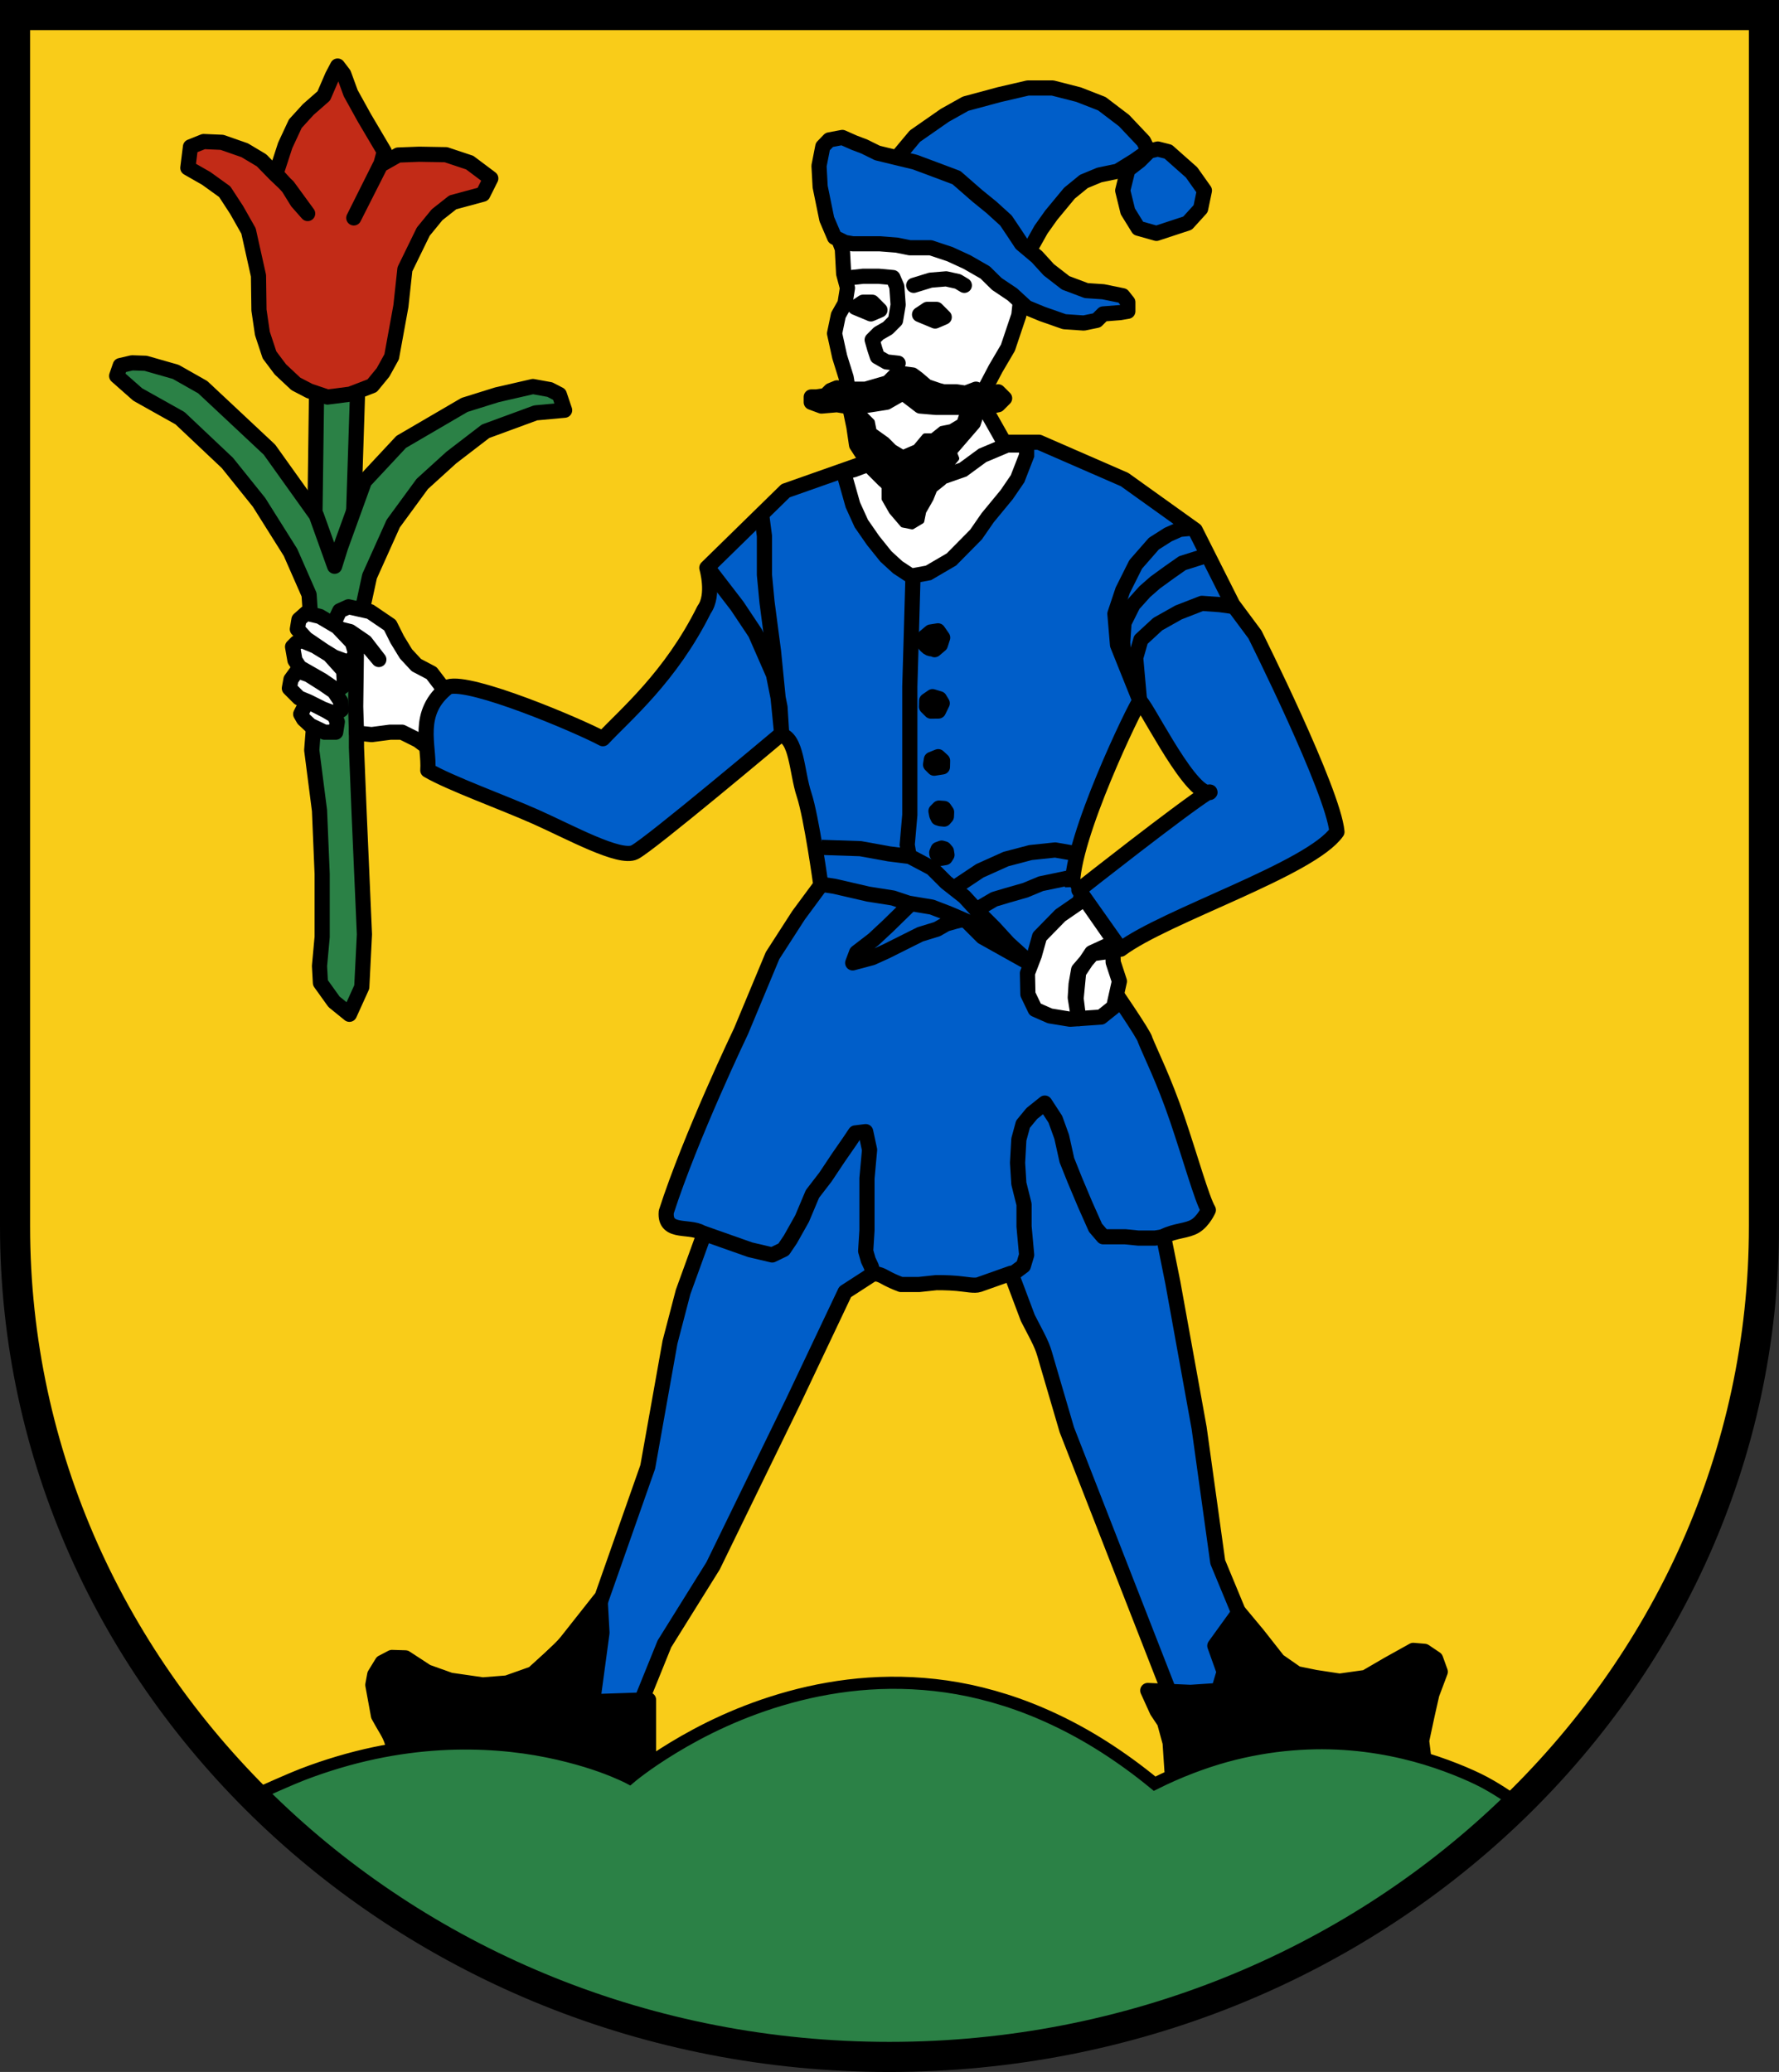 <?xml version="1.0" encoding="UTF-8" standalone="no"?>
<!-- Created with Inkscape (http://www.inkscape.org/) -->
<svg
   xmlns:dc="http://purl.org/dc/elements/1.1/"
   xmlns:cc="http://creativecommons.org/ns#"
   xmlns:rdf="http://www.w3.org/1999/02/22-rdf-syntax-ns#"
   xmlns:svg="http://www.w3.org/2000/svg"
   xmlns="http://www.w3.org/2000/svg"
   xmlns:sodipodi="http://sodipodi.sourceforge.net/DTD/sodipodi-0.dtd"
   xmlns:inkscape="http://www.inkscape.org/namespaces/inkscape"
   width="288.409"
   height="335.934"
   id="svg2"
   sodipodi:version="0.32"
   inkscape:version="0.46"
   sodipodi:docname="Untersiggingen_Wappen.svg"
   inkscape:output_extension="org.inkscape.output.svg.inkscape"
   version="1.0">
  <rect width="100%" height="100%" fill="#333333" stroke="none"/>
  <defs
     id="defs4">
    <inkscape:perspective
       sodipodi:type="inkscape:persp3d"
       inkscape:vp_x="0 : 526.18109 : 1"
       inkscape:vp_y="0 : 1000 : 0"
       inkscape:vp_z="744.09448 : 526.18109 : 1"
       inkscape:persp3d-origin="372.04724 : 350.78739 : 1"
       id="perspective10" />
    <inkscape:perspective
       id="perspective2390"
       inkscape:persp3d-origin="372.04724 : 350.78739 : 1"
       inkscape:vp_z="744.09448 : 526.18109 : 1"
       inkscape:vp_y="0 : 1000 : 0"
       inkscape:vp_x="0 : 526.18109 : 1"
       sodipodi:type="inkscape:persp3d" />
    <inkscape:perspective
       id="perspective3230"
       inkscape:persp3d-origin="372.04724 : 350.78739 : 1"
       inkscape:vp_z="744.09448 : 526.18109 : 1"
       inkscape:vp_y="0 : 1000 : 0"
       inkscape:vp_x="0 : 526.18109 : 1"
       sodipodi:type="inkscape:persp3d" />
    <inkscape:perspective
       id="perspective2394"
       inkscape:persp3d-origin="372.04724 : 350.78739 : 1"
       inkscape:vp_z="744.09448 : 526.18109 : 1"
       inkscape:vp_y="0 : 1000 : 0"
       inkscape:vp_x="0 : 526.18109 : 1"
       sodipodi:type="inkscape:persp3d" />
    <inkscape:perspective
       id="perspective3286"
       inkscape:persp3d-origin="372.04724 : 350.78739 : 1"
       inkscape:vp_z="744.09448 : 526.18109 : 1"
       inkscape:vp_y="0 : 1000 : 0"
       inkscape:vp_x="0 : 526.18109 : 1"
       sodipodi:type="inkscape:persp3d" />
    <clipPath
       id="clipPath4039">
      <path
         id="path4041"
         d="M -0.138,841.445 L 595.138,841.445 L 595.138,-0.445 L -0.138,-0.445 L -0.138,841.445 z" />
    </clipPath>
    <clipPath
       id="clipPath4045">
      <path
         id="path4047"
         d="M 0.03,841.95 L 595.29,841.95 L 595.29,0.03 L 0.03,0.03 L 0.03,841.95 z" />
    </clipPath>
    <inkscape:perspective
       id="perspective19"
       inkscape:persp3d-origin="314.35898 : 244.10638 : 1"
       inkscape:vp_z="628.71796 : 366.15958 : 1"
       inkscape:vp_y="0 : 1000 : 0"
       inkscape:vp_x="0 : 366.15958 : 1"
       sodipodi:type="inkscape:persp3d" />
  </defs>
  <sodipodi:namedview
     id="base"
     pagecolor="#ffffff"
     bordercolor="#666666"
     borderopacity="1.0"
     inkscape:pageopacity="0.0"
     inkscape:pageshadow="2"
     inkscape:zoom="2.336569"
     inkscape:cx="137.25321"
     inkscape:cy="289.99727"
     inkscape:document-units="px"
     inkscape:current-layer="layer1"
     showgrid="true"
     showguides="true"
     gridtolerance="5"
     inkscape:snap-global="true"
     inkscape:window-width="1674"
     inkscape:window-height="928"
     inkscape:window-x="0"
     inkscape:window-y="25"
     inkscape:guide-bbox="true">
    <inkscape:grid
       type="xygrid"
       id="grid2396"
       units="cm"
       visible="true"
       enabled="true" />
  </sodipodi:namedview>
  <g
     inkscape:label="Ebene 1"
     inkscape:groupmode="layer"
     id="layer1"
     transform="translate(-173.441,-234.905)">
    <path
       style="fill:#f9cc19;fill-opacity:1;stroke:none;stroke-width:4.88;stroke-linecap:butt;stroke-linejoin:miter;stroke-miterlimit:4;stroke-dasharray:none;stroke-opacity:1"
       id="path245"
       d="M 175.881,237.345 L 175.881,433.736 C 175.881,508.104 239.361,568.399 317.625,568.399 C 395.94,568.399 459.41,508.104 459.41,433.736 L 459.41,237.345 L 175.881,237.345 z" />
    <path
       style="fill:#2b8146;fill-opacity:1;fill-rule:evenodd;stroke:#000000;stroke-width:2.459;stroke-linecap:butt;stroke-linejoin:miter;stroke-miterlimit:4;stroke-dasharray:none;stroke-opacity:1"
       d="M 231.662,290.751 L 224.821,294.159 L 224.387,326.613 L 226.529,334.73 L 230.371,330.458 L 231.662,290.751 z"
       id="path3172"
       sodipodi:nodetypes="cccccc" />
    <path
       style="fill:#2b8146;fill-opacity:1;fill-rule:evenodd;stroke:#000000;stroke-width:2.459;stroke-linecap:butt;stroke-linejoin:round;stroke-miterlimit:4;stroke-dasharray:none;stroke-opacity:1"
       d="M 192.933,294.178 L 192.354,295.853 L 195.766,298.864 L 202.619,302.706 L 210.302,309.959 L 215.435,316.351 L 220.536,324.465 L 223.548,331.318 L 223.978,337.711 L 224.378,351.387 L 223.978,356.519 L 225.238,366.323 L 225.669,376.588 L 225.669,386.822 L 225.238,391.524 L 225.387,394.254 L 227.589,397.326 L 230.089,399.356 L 232.092,394.935 L 232.522,386.391 L 231.662,366.753 L 231.231,356.089 L 231.231,347.975 L 231.231,338.141 L 233.352,328.337 L 237.193,319.793 L 241.896,313.37 L 246.598,309.098 L 252.16,304.827 L 260.274,301.845 L 264.976,301.415 L 264.115,298.864 L 262.575,298.07 L 259.844,297.574 L 253.999,298.915 L 248.749,300.555 L 238.484,306.548 L 232.522,312.94 L 228.65,323.635 L 227.687,326.716 L 224.722,318.444 L 217.125,307.808 L 210.302,301.415 L 206.304,297.675 L 201.933,295.199 L 197.056,293.806 L 194.846,293.732 L 192.933,294.178 z"
       id="path3170"
       sodipodi:nodetypes="cccccccccccccccccccccccccccccccccccccccccccccccc" />
    <path
       style="fill:#ffffff;fill-opacity:1;fill-rule:evenodd;stroke:#000000;stroke-width:2.459;stroke-linecap:butt;stroke-linejoin:round;stroke-miterlimit:4;stroke-dasharray:none;stroke-opacity:1"
       d="M 245.478,346.755 L 243.406,344.035 L 240.945,342.74 L 239.261,340.927 L 237.837,338.596 L 236.671,336.265 L 233.433,334.063 L 229.936,333.286 L 228.512,333.934 L 227.476,336.135 L 228.641,336.912 L 230.195,337.301 L 232.656,338.984 L 234.858,341.834 L 232.786,339.373 L 231.232,339.243 L 231.102,349.475 L 231.232,353.749 L 233.692,354.008 L 236.671,353.619 L 238.614,353.619 L 241.204,354.914 L 243.276,356.468 L 247.42,354.137"
       id="path3177"
       sodipodi:nodetypes="cccccccccccccccccccccccc" />
    <path
       style="fill:#c22b17;fill-opacity:1;fill-rule:evenodd;stroke:#000000;stroke-width:2.459;stroke-linecap:round;stroke-linejoin:round;stroke-miterlimit:4;stroke-dasharray:none;stroke-opacity:1"
       d="M 203.893,262.124 L 206.882,263.832 L 209.872,265.987 L 211.801,268.945 L 213.73,272.349 L 215.347,279.61 L 215.424,285.186 L 215.981,288.965 L 217.132,292.447 L 218.896,294.796 L 221.403,297.145 L 223.594,298.287 L 226.528,299.28 L 230.223,298.808 L 233.769,297.442 L 235.538,295.285 L 236.935,292.755 L 238.434,284.539 L 239.082,278.56 L 240.57,275.512 L 242.057,272.465 L 244.303,269.718 L 246.846,267.714 L 251.726,266.395 L 253.007,263.832 L 249.591,261.27 L 245.747,259.988 L 241.399,259.911 L 237.982,260.041 L 235.07,261.697 L 230.799,270.238 L 235.147,261.644 L 235.742,259.484 L 232.507,254.009 L 230.295,250.011 L 229.165,246.917 L 228.174,245.613 L 227.333,247.212 L 225.933,250.452 L 223.409,252.665 L 221.312,254.968 L 219.675,258.481 L 218.179,263.083 L 220.199,265.295 L 221.648,267.637 L 223.318,269.528 L 220.108,265.127 L 218.011,263.121 L 215.837,260.895 L 213.107,259.264 L 209.431,257.982 L 206.455,257.853 L 204.32,258.707 L 203.893,262.124 z"
       id="path3175"
       sodipodi:nodetypes="cccccccccccccccccccccccccccccccccccccccccccccccccccccc" />
    <path
       style="fill:#005ec9;fill-opacity:1;fill-rule:evenodd;stroke:#000000;stroke-width:2.459;stroke-linecap:butt;stroke-linejoin:round;stroke-miterlimit:4;stroke-dasharray:none;stroke-opacity:1"
       d="M 323.128,306.606 L 300.8,314.472 L 288.031,326.97 C 288.031,326.97 289.318,331.366 287.59,333.747 C 282.154,344.693 274.782,350.8 271.181,354.673 C 267.126,352.5 249.744,345.136 246.12,346.274 C 240.684,350.433 243.098,355.864 242.796,359.79 C 246.42,361.904 254.886,364.942 260.321,367.358 C 265.757,369.774 273.914,374.287 276.33,373.079 C 278.746,371.871 299.92,354.059 299.92,354.059 C 302.638,354.361 302.587,360.114 303.795,363.738 C 305.003,367.361 306.516,378.405 306.516,378.405 L 302.9,383.301 L 298.689,389.834 L 293.578,402.088 C 293.578,402.088 285.383,419.192 281.457,431.391 C 281.109,435.251 285.737,433.322 287.571,435.036 L 284.185,444.376 L 282.06,452.516 L 278.453,472.738 L 270.599,495.084 C 266.003,501.033 262.537,503.659 256.694,509.608 L 275.41,515.63 L 281.158,501.432 L 289.048,488.772 L 302.008,462.173 L 310.448,444.366 L 314.795,441.552 C 315.779,441.233 316.51,441.784 317.44,442.267 C 318.37,442.75 319.501,443.163 319.501,443.163 L 322.445,443.162 L 325.24,442.863 C 325.24,442.863 327.056,442.845 328.606,442.988 C 330.157,443.13 331.442,443.433 332.167,443.179 L 337.342,441.344 L 340.064,448.585 C 342.721,453.664 342.376,453.021 343.38,456.446 L 346.395,466.722 L 363.906,511.561 L 371.452,513.82 L 374.489,496.914 L 370.862,488.162 L 367.841,466.412 L 363.582,442.868 L 362.072,435.365 C 364,434.385 365.89,434.507 367.224,433.682 C 368.557,432.858 369.335,431.088 369.335,431.088 C 368.278,429.276 366.453,422.7 364.298,416.353 C 362.143,410.006 359.954,405.674 359.061,403.437 C 359.061,402.833 353.33,394.524 353.33,394.524 C 353.33,394.524 352.448,391.781 350.906,385.566 C 350.906,385.566 347.307,378.737 347.315,378.73 C 347.022,370.899 357.579,349.227 358.183,348.623 C 358.71,348.096 365.716,362.815 369.218,363.422 C 365.039,366.068 348.834,378.803 348.346,379.209 L 355.127,388.802 C 362.374,383.366 385.957,375.814 390.185,369.774 C 389.581,363.13 376.884,337.769 376.884,337.769 L 373.279,332.919 L 367.206,320.857 L 355.756,312.66 L 341.874,306.606 L 323.128,306.606 z M 369.249,363.422 C 369.709,363.132 369.746,363.503 369.249,363.422 z"
       id="path3197"
       sodipodi:nodetypes="ccccccccccccccccccccccccccccscccsccccccccccccscsccccccccccccccccc" />
    <path
       style="fill:#000000;fill-opacity:1;fill-rule:evenodd;stroke:#000000;stroke-width:2.459;stroke-linecap:butt;stroke-linejoin:round;stroke-miterlimit:4;stroke-dasharray:none;stroke-opacity:1"
       d="M 233.887,508.084 L 234.195,506.421 L 235.397,504.46 L 236.982,503.633 L 239.163,503.699 L 242.644,505.97 L 246.43,507.325 L 251.704,508.084 L 255.632,507.773 L 259.858,506.272 L 264.55,502.018 L 270.73,494.192 L 271.032,499.628 L 269.522,510.802 L 278.582,510.5 L 278.582,519.56 C 278.582,519.56 277.247,523.547 276.039,523.547 C 274.831,523.547 264.086,517.446 264.086,517.446 L 257.14,516.842 L 242.342,516.54 L 237.051,517.442 C 236.599,515.933 236.036,515.355 234.799,513.06 L 233.887,508.084 z"
       id="path3236"
       sodipodi:nodetypes="ccccccccccccccccscccccc" />
    <path
       style="fill:#000000;fill-opacity:1;fill-rule:evenodd;stroke:#000000;stroke-width:2.459;stroke-linecap:butt;stroke-linejoin:round;stroke-miterlimit:4;stroke-dasharray:none;stroke-opacity:1"
       d="M 359.516,508.99 L 366.462,509.292 L 370.992,508.99 L 371.898,505.97 L 370.388,501.742 L 374.314,496.306 L 377.334,499.93 L 380.656,504.158 L 383.676,506.261 L 386.696,506.876 L 390.617,507.474 L 394.836,506.881 L 398.473,504.762 L 402.557,502.486 L 404.378,502.64 L 406.176,503.85 L 406.934,505.953 L 405.568,509.585 L 404.815,512.916 L 403.909,517.144 L 404.211,519.56 L 396.057,517.446 L 381.864,517.144 L 373.408,519.258 L 366.602,521.241 L 363.442,521.976 L 363.14,517.446 L 362.234,514.124 L 361.026,512.312 L 359.516,508.99 z"
       id="path3238"
       sodipodi:nodetypes="cccccccccccccccccccccccccccccc" />
    <path
       style="fill:#ffffff;fill-opacity:1;fill-rule:evenodd;stroke:#000000;stroke-width:2.459;stroke-linecap:butt;stroke-linejoin:round;stroke-miterlimit:4;stroke-dasharray:none;stroke-opacity:1"
       d="M 223.335,348.414 L 227.605,350.899 L 228.123,351.936 L 227.864,353.619 L 226.051,353.619 L 223.74,352.51 L 222.664,351.507 L 222.19,350.681 L 223.335,348.414 z"
       id="path3179"
       sodipodi:nodetypes="ccccccccc" />
    <path
       style="fill:#ffffff;fill-opacity:1;fill-rule:evenodd;stroke:#000000;stroke-width:2.459;stroke-linecap:butt;stroke-linejoin:round;stroke-miterlimit:4;stroke-dasharray:none;stroke-opacity:1"
       d="M 221.648,343.647 L 223.461,344.294 L 225.922,345.849 L 227.605,347.014 L 228.641,348.568 L 228.771,349.993 L 227.864,350.64 L 225.792,349.863 L 223.461,348.698 L 221.907,348.05 L 220.353,346.496 L 220.612,345.071 L 221.648,343.647 z"
       id="path3181"
       sodipodi:nodetypes="ccccccccccccc" />
    <path
       style="fill:#ffffff;fill-opacity:1;fill-rule:evenodd;stroke:#000000;stroke-width:2.459;stroke-linecap:butt;stroke-linejoin:round;stroke-miterlimit:4;stroke-dasharray:none;stroke-opacity:1"
       d="M 220.871,339.762 L 221.259,341.963 L 222.036,343.129 L 225.663,345.201 L 228.123,346.885 L 229.289,345.978 L 229.159,343.647 L 226.828,341.057 L 224.497,339.632 L 222.295,338.725 L 221.518,339.114 L 220.871,339.762 z"
       id="path3183"
       sodipodi:nodetypes="cccccccccccc" />
    <path
       style="fill:#ffffff;fill-opacity:1;fill-rule:evenodd;stroke:#000000;stroke-width:2.459;stroke-linecap:butt;stroke-linejoin:round;stroke-miterlimit:4;stroke-dasharray:none;stroke-opacity:1"
       d="M 223.072,334.322 L 221.907,335.358 L 221.648,336.912 L 223.072,338.466 L 225.922,340.409 L 227.605,341.445 L 230.066,342.352 L 231.102,340.927 L 230.584,339.114 L 228.123,336.524 L 225.274,334.84 L 223.072,334.322 z"
       id="path3185"
       sodipodi:nodetypes="cccccccccccc" />
    <path
       style="fill:#ffffff;fill-opacity:1;fill-rule:evenodd;stroke:#000000;stroke-width:2.459;stroke-linecap:butt;stroke-linejoin:round;stroke-miterlimit:4;stroke-dasharray:none;stroke-opacity:1"
       d="M 348.38,381.221 L 345.338,383.319 L 341.973,386.76 L 341.126,389.781 L 340.009,392.699 L 340.082,396.102 L 341.263,398.562 L 343.649,399.618 L 346.929,400.153 L 351.948,399.804 L 353.985,398.176 L 354.917,394.001 L 353.909,390.922 L 353.86,389.082 L 350.555,389.531 L 348.307,392.152 L 347.897,394.475 L 347.761,396.661 L 348.307,400.077 L 347.897,396.798 L 348.307,392.562 L 350.431,389.37 L 354.183,387.643 L 348.854,379.991 L 348.38,381.221 z"
       id="path3187"
       sodipodi:nodetypes="ccccccccccccccccccccccccc" />
    <path
       style="fill:#ffffff;fill-opacity:1;fill-rule:evenodd;stroke:#000000;stroke-width:2.459;stroke-linecap:butt;stroke-linejoin:miter;stroke-miterlimit:4;stroke-dasharray:none;stroke-opacity:1"
       d="M 320.295,295.054 L 317.99,299.694 L 314.21,314.845 L 323.46,322.006 L 334.186,312.54 L 337.104,308.16 L 331.957,299.055 L 320.295,295.054 z"
       id="path3194"
       sodipodi:nodetypes="cccccccc" />
    <path
       style="fill:#ffffff;fill-opacity:1;fill-rule:evenodd;stroke:#000000;stroke-width:2.459;stroke-linecap:butt;stroke-linejoin:miter;stroke-miterlimit:4;stroke-dasharray:none;stroke-opacity:1"
       d="M 310.206,311.473 L 311.705,316.771 L 313.078,319.791 L 314.985,322.54 L 317.063,325.127 L 318.983,326.885 L 321.149,328.309 L 323.959,327.788 L 327.686,325.609 L 331.671,321.575 L 333.566,318.839 L 336.648,315.1 L 338.406,312.526 L 339.879,308.737 L 339.879,307.054 L 336.722,307.054 L 332.724,308.737 L 329.567,311.052 L 325.358,312.526 L 322.412,314.209 L 321.149,315.682 L 319.466,313.788 L 317.572,311.473 L 316.309,310 L 315.257,309.79 L 311.889,311.052 L 310.206,311.473 z"
       id="path3189"
       sodipodi:nodetypes="ccccccccccccccccccccccccccc" />
    <path
       style="fill:#ffffff;fill-opacity:1;fill-rule:evenodd;stroke:#000000;stroke-width:2.459;stroke-linecap:butt;stroke-linejoin:round;stroke-miterlimit:4;stroke-dasharray:none;stroke-opacity:1"
       d="M 320.94,268.746 L 314.21,270.006 L 308.309,270.006 L 308.094,270.221 L 309.999,275.262 L 310.215,279.288 L 310.829,281.593 L 310.43,284.113 L 309.354,286.018 L 308.739,288.968 L 309.569,292.749 L 310.614,296.098 L 311.044,298.649 L 311.259,301.169 L 311.874,304.12 L 312.304,307.039 L 314.64,310.635 L 316.73,312.725 L 317.99,313.801 L 322.415,311.895 L 324.72,309.775 L 327.469,307.85 L 331.236,303.487 L 332.91,298.371 L 334.851,294.677 L 336.839,291.293 L 338.612,286.018 L 339.042,282.023 L 337.352,276.337 L 327.886,270.006 L 320.94,268.746 z"
       id="path3191"
       sodipodi:nodetypes="ccccccccccccccccccccccccccccccc" />
    <path
       style="fill:none;fill-rule:evenodd;stroke:#000000;stroke-width:2.459;stroke-linecap:round;stroke-linejoin:round;stroke-miterlimit:4;stroke-dasharray:none;stroke-opacity:1"
       d="M 311.469,279.906 L 313.363,279.696 L 315.888,279.696 L 318.203,279.906 L 318.834,281.379 L 319.045,284.326 L 318.624,286.851 L 317.361,288.114 L 315.888,288.955 L 314.836,290.008 L 315.257,291.481 L 315.678,292.743 L 317.151,293.585 L 319.045,293.796"
       id="path3198" />
    <path
       style="fill:none;fill-rule:evenodd;stroke:#000000;stroke-width:2.459;stroke-linecap:butt;stroke-linejoin:round;stroke-miterlimit:4;stroke-dasharray:none;stroke-opacity:1"
       d="M 312.1,284.746 L 314.625,285.799 L 316.098,285.167 L 314.836,283.905 L 313.363,283.905 L 312.1,284.746 z"
       id="path3206" />
    <path
       style="fill:none;fill-rule:evenodd;stroke:#000000;stroke-width:2.459;stroke-linecap:round;stroke-linejoin:round;stroke-miterlimit:4;stroke-dasharray:none;stroke-opacity:1"
       d="M 321.57,281.169 L 324.306,280.327 L 326.831,280.117 L 328.725,280.538 L 329.777,281.169"
       id="path3208" />
    <path
       style="fill:none;fill-rule:evenodd;stroke:#000000;stroke-width:2.459;stroke-linecap:butt;stroke-linejoin:round;stroke-miterlimit:4;stroke-dasharray:none;stroke-opacity:1"
       d="M 322.517,285.904 L 325.042,286.956 L 326.516,286.325 L 325.253,285.062 L 323.78,285.062 L 322.517,285.904 z"
       id="path3210" />
    <path
       style="fill:#000000;fill-opacity:1;fill-rule:evenodd;stroke:#000000;stroke-width:2.459;stroke-linecap:butt;stroke-linejoin:round;stroke-miterlimit:4;stroke-dasharray:none;stroke-opacity:1"
       d="M 319.68,295.484 L 318.635,295.699 L 317.375,296.959 L 313.78,298.004 L 311.69,298.004 L 309.139,297.789 L 308.094,298.219 L 307.264,299.049 L 305.789,299.264 L 304.959,299.264 L 304.959,300.124 L 306.619,300.739 L 309.139,300.524 L 311.69,300.954 L 314.64,300.524 L 317.16,300.124 L 319.035,299.049 L 319.895,298.649 L 321.555,299.909 L 322.631,300.739 L 325.151,300.954 L 326.841,300.954 L 328.931,300.954 L 331.236,300.954 L 333.141,300.954 L 335.262,300.524 L 336.307,299.479 L 335.262,298.434 L 333.571,298.834 L 331.666,298.004 L 329.976,298.649 L 328.501,298.434 L 326.411,298.434 L 325.581,298.219 L 323.676,297.574 L 322.2,296.314 L 321.371,295.699 L 319.68,295.484 z"
       id="path3212" />
    <path
       style="fill:#005ec9;fill-opacity:1;fill-rule:evenodd;stroke:#000000;stroke-width:2.459;stroke-linecap:round;stroke-linejoin:round;stroke-miterlimit:4;stroke-dasharray:none;stroke-opacity:1"
       d="M 340.087,249.169 L 335.446,250.245 L 329.976,251.72 L 326.626,253.595 L 321.77,256.976 L 317.375,262.231 L 320.725,265.796 L 339.472,276.337 L 340.917,274.432 L 342.207,272.127 L 343.867,269.791 L 346.817,266.226 L 349.153,264.321 L 351.673,263.276 L 354.623,262.661 L 357.359,260.971 L 359.449,259.496 L 359.633,259.434 L 358.834,257.805 L 355.668,254.456 L 352.073,251.72 L 348.293,250.245 L 344.082,249.169 L 340.087,249.169 z M 359.633,259.434 L 359.664,259.496 L 358.188,260.971 L 356.283,262.446 L 355.453,265.796 L 356.283,269.177 L 357.973,271.912 L 360.924,272.742 L 365.964,271.082 L 368.084,268.746 L 368.699,265.796 L 366.609,262.846 L 364.489,260.971 L 362.829,259.496 L 361.139,259.065 L 359.633,259.434 z"
       id="path3215" />
    <path
       style="fill:#005ec9;fill-opacity:1;fill-rule:evenodd;stroke:#000000;stroke-width:2.459;stroke-linecap:butt;stroke-linejoin:round;stroke-miterlimit:4;stroke-dasharray:none;stroke-opacity:1"
       d="M 309.999,257.191 L 307.879,257.59 L 306.834,258.666 L 306.219,261.801 L 306.404,265.181 L 307.479,270.437 L 308.739,273.387 L 310.43,274.217 L 311.69,274.432 L 313.995,274.432 L 316.085,274.432 L 318.82,274.647 L 320.94,275.077 L 324.321,275.077 L 327.456,276.122 L 330.191,277.382 L 333.141,279.072 L 335.047,280.947 L 337.567,282.637 L 339.872,284.758 L 342.392,285.803 L 345.988,287.063 L 349.153,287.278 L 351.243,286.848 L 352.288,285.803 L 355.023,285.588 L 356.283,285.373 L 356.283,283.898 L 355.453,282.853 L 352.288,282.207 L 349.553,282.023 L 346.203,280.763 L 343.467,278.642 L 341.562,276.552 L 339.042,274.432 L 337.782,272.526 L 336.522,270.652 L 334.186,268.531 L 331.881,266.656 L 328.501,263.706 L 325.151,262.446 L 321.77,261.186 L 318.205,260.325 L 315.685,259.711 L 313.564,258.666 L 311.874,258.021 L 309.999,257.191 z"
       id="path3218" />
    <path
       style="fill:none;fill-rule:evenodd;stroke:#000000;stroke-width:2.459;stroke-linecap:butt;stroke-linejoin:round;stroke-miterlimit:4;stroke-dasharray:none;stroke-opacity:1"
       d="M 288.477,327.336 L 292.949,333.149 L 295.895,337.569 L 298.842,344.303 L 299.894,349.564 L 300.157,353.773 L 298.842,340.515 L 297.789,332.518 L 297.369,328.099 L 297.369,323.679 L 297.369,321.785 L 296.921,318.365"
       id="path3221"
       sodipodi:nodetypes="cccccccccccc" />
    <path
       style="fill:none;fill-rule:evenodd;stroke:#000000;stroke-width:2.459;stroke-linecap:butt;stroke-linejoin:miter;stroke-miterlimit:4;stroke-dasharray:none;stroke-opacity:1"
       d="M 321.438,328.861 L 321.149,339.042 L 320.939,346.197 L 320.939,353.773 L 320.939,359.876 L 320.939,367.031 L 320.518,371.872 L 320.728,373.134"
       id="path3223"
       sodipodi:nodetypes="cccccccc" />
    <path
       style="fill:none;fill-rule:evenodd;stroke:#000000;stroke-width:2.459;stroke-linecap:butt;stroke-linejoin:round;stroke-miterlimit:4;stroke-dasharray:none;stroke-opacity:1"
       d="M 306.628,372.293 L 312.942,372.503 L 317.572,373.345 L 320.939,373.766 L 324.516,375.66 L 326.831,377.975 L 329.777,380.29 L 332.092,382.815 L 334.618,385.34 L 336.933,387.866 L 339.248,389.97 L 339.879,390.812 L 332.724,386.813 L 330.198,384.288 L 327.252,383.025 L 324.516,381.973 L 320.728,381.342 L 318.203,380.5 L 314.204,379.869 L 311.469,379.237 L 308.733,378.606 L 306.812,378.317"
       id="path3225"
       sodipodi:nodetypes="cccccccccccccccccccccc" />
    <path
       style="fill:none;fill-rule:evenodd;stroke:#000000;stroke-width:2.459;stroke-linecap:butt;stroke-linejoin:round;stroke-miterlimit:4;stroke-dasharray:none;stroke-opacity:1"
       d="M 328.515,378.606 L 332.303,376.081 L 336.512,374.187 L 340.51,373.134 L 344.509,372.713 L 347.218,373.187"
       id="path3227"
       sodipodi:nodetypes="cccccc" />
    <path
       style="fill:none;fill-rule:evenodd;stroke:#000000;stroke-width:2.459;stroke-linecap:butt;stroke-linejoin:round;stroke-miterlimit:4;stroke-dasharray:none;stroke-opacity:1"
       d="M 347.245,377.133 L 342.194,378.185 L 339.668,379.237 L 336.722,380.079 L 334.618,380.71 L 332.198,382.131"
       id="path3229"
       sodipodi:nodetypes="cccccc" />
    <path
       style="fill:none;fill-rule:evenodd;stroke:#000000;stroke-width:2.459;stroke-linecap:butt;stroke-linejoin:round;stroke-miterlimit:4;stroke-dasharray:none;stroke-opacity:1"
       d="M 320.86,381.657 L 317.387,385.051 L 315.046,387.234 L 312.31,389.339 L 311.679,391.022 L 314.836,390.181 L 317.151,389.128 L 322.622,386.392 L 325.358,385.551 L 326.831,384.709 L 328.304,384.288 L 329.146,384.078"
       id="path3231"
       sodipodi:nodetypes="cccccccccccc" />
    <path
       style="fill:none;fill-rule:evenodd;stroke:#000000;stroke-width:2.459;stroke-linecap:butt;stroke-linejoin:round;stroke-miterlimit:4;stroke-dasharray:none;stroke-opacity:1"
       d="M 358.24,348.512 L 354.61,339.463 L 354.189,334.412 L 355.452,330.624 L 357.557,326.415 L 360.503,323.048 L 362.818,321.575 L 364.712,320.733 L 366.632,320.549"
       id="path3233"
       sodipodi:nodetypes="ccccccccc" />
    <path
       style="fill:none;fill-rule:evenodd;stroke:#000000;stroke-width:2.459;stroke-linecap:butt;stroke-linejoin:round;stroke-miterlimit:4;stroke-dasharray:none;stroke-opacity:1"
       d="M 369.131,324.942 L 365.133,326.205 L 363.028,327.678 L 360.713,329.361 L 359.03,330.834 L 357.136,332.939 L 355.663,335.885 L 355.452,339.042 L 355.663,341.909"
       id="path3235"
       sodipodi:nodetypes="ccccccccc" />
    <path
       style="fill:none;fill-rule:evenodd;stroke:#000000;stroke-width:2.459;stroke-linecap:butt;stroke-linejoin:round;stroke-miterlimit:4;stroke-dasharray:none;stroke-opacity:1"
       d="M 358.188,348.591 L 357.557,341.567 L 358.398,338.621 L 361.134,336.096 L 364.501,334.202 L 368.289,332.728 L 371.236,332.939 L 373.682,333.281"
       id="path3237"
       sodipodi:nodetypes="cccccccc" />
    <path
       style="fill:none;fill-rule:evenodd;stroke:#000000;stroke-width:2.459;stroke-linecap:butt;stroke-linejoin:round;stroke-miterlimit:4;stroke-dasharray:none;stroke-opacity:1"
       d="M 287.303,434.795 L 295.054,437.531 L 298.631,438.373 L 300.476,437.482 L 301.578,435.848 L 303.472,432.48 L 305.155,428.482 L 307.26,425.746 L 309.364,422.589 L 311.258,419.854 L 312.1,418.591 L 313.783,418.38 L 314.415,421.327 L 313.994,425.957 L 313.994,428.482 L 313.994,431.218 L 313.994,434.374 L 313.783,437.742 L 314.204,439.215 L 314.697,440.267 L 315.018,441.419"
       id="path3239"
       sodipodi:nodetypes="ccccccccccccccccccccc" />
    <path
       style="fill:none;fill-rule:evenodd;stroke:#000000;stroke-width:2.459;stroke-linecap:butt;stroke-linejoin:round;stroke-miterlimit:4;stroke-dasharray:none;stroke-opacity:1"
       d="M 337.774,441.319 L 339.348,440.144 L 339.879,438.373 L 339.458,433.743 L 339.458,430.166 L 338.616,426.798 L 338.406,423.431 L 338.616,419.643 L 339.286,417.179 L 340.721,415.434 L 342.825,413.751 L 344.534,416.376 L 345.561,419.222 L 346.403,423.01 L 347.665,426.167 L 349.349,430.166 L 351.033,433.954 L 352.295,435.427 L 355.873,435.427 L 357.977,435.637 L 360.713,435.637 L 361.976,435.427"
       id="path3241"
       sodipodi:nodetypes="cccccccccccccccccccccc" />
    <path
       style="fill:#000000;fill-opacity:1;fill-rule:evenodd;stroke:#000000;stroke-width:2.459;stroke-linecap:round;stroke-linejoin:round;stroke-miterlimit:4;stroke-dasharray:none;stroke-opacity:1"
       d="M 325.502,337.184 L 324.321,337.373 L 323.389,338.152 L 323.245,339.247 C 324.242,340.519 324.533,339.891 324.953,340.24 L 325.897,339.436 L 326.265,338.284 L 325.502,337.184 z"
       id="path3244"
       sodipodi:nodetypes="cccccccc" />
    <path
       style="fill:#000000;fill-opacity:1;fill-rule:evenodd;stroke:#000000;stroke-width:2.459;stroke-linecap:butt;stroke-linejoin:round;stroke-miterlimit:4;stroke-dasharray:none;stroke-opacity:1"
       d="M 324.62,347.857 L 323.674,348.511 L 323.649,349.481 L 324.374,350.205 L 325.581,350.188 L 326.196,348.928 L 325.75,348.195 L 324.62,347.857 z"
       id="path3246"
       sodipodi:nodetypes="cccccccc" />
    <path
       style="fill:none;fill-rule:evenodd;stroke:#000000;stroke-width:0.983px;stroke-linecap:butt;stroke-linejoin:miter;stroke-opacity:1"
       d="M 325.148,358.193 L 325.148,358.193 z"
       id="path3248" />
    <path
       style="fill:none;fill-rule:evenodd;stroke:#000000;stroke-width:0.983px;stroke-linecap:butt;stroke-linejoin:miter;stroke-opacity:1"
       d="M 324.306,358.613 L 324.306,358.613 z"
       id="path3250" />
    <path
       style="fill:#000000;fill-opacity:1;fill-rule:evenodd;stroke:#000000;stroke-width:2.459;stroke-linecap:butt;stroke-linejoin:round;stroke-miterlimit:4;stroke-dasharray:none;stroke-opacity:1"
       d="M 325.542,357.588 L 326.252,358.245 L 326.226,359.245 L 324.885,359.455 L 324.306,358.877 L 324.437,358.035 L 325.542,357.588 z"
       id="path3252"
       sodipodi:nodetypes="ccccccc" />
    <path
       style="fill:none;fill-rule:evenodd;stroke:#000000;stroke-width:0.983px;stroke-linecap:butt;stroke-linejoin:miter;stroke-opacity:1"
       d="M 325.989,366.61 L 325.989,366.61 z"
       id="path3254" />
    <path
       style="fill:#000000;fill-opacity:1;fill-rule:evenodd;stroke:#000000;stroke-width:2.459;stroke-linecap:butt;stroke-linejoin:round;stroke-miterlimit:4;stroke-dasharray:none;stroke-opacity:1"
       d="M 325.673,365.923 L 325.181,366.415 L 325.304,367.06 L 325.519,367.521 L 325.888,367.644 L 326.503,367.706 L 326.872,367.276 L 326.902,366.569 L 326.503,365.985 L 325.673,365.923 z"
       id="path3256" />
    <path
       style="fill:#000000;fill-opacity:1;fill-rule:evenodd;stroke:#000000;stroke-width:2.459;stroke-linecap:butt;stroke-linejoin:round;stroke-miterlimit:4;stroke-dasharray:none;stroke-opacity:1"
       d="M 326.103,372.408 L 325.519,372.623 L 325.304,373.146 L 325.335,373.391 L 325.581,373.791 L 325.98,374.068 L 326.687,373.945 L 326.964,373.514 L 326.872,372.93 L 326.534,372.531 L 326.103,372.408 z"
       id="path3259" />
    <path
       style="fill:#000000;fill-opacity:1;fill-rule:evenodd;stroke:#000000;stroke-width:0.983px;stroke-linecap:butt;stroke-linejoin:round;stroke-opacity:1"
       d="M 311.495,300.006 L 314.769,303.279 L 315.066,304.767 L 317.15,306.255 L 318.34,307.446 L 319.828,308.339 L 321.912,307.446 L 323.4,305.66 L 324.59,305.66 L 326.078,304.47 L 327.566,304.172 L 329.054,303.279 L 329.352,302.386 L 330.84,301.791 L 331.733,301.196 L 330.542,303.875 L 328.757,305.66 L 327.864,307.744 L 328.459,309.232 L 326.673,311.315 L 326.376,313.101 L 324.888,314.291 L 324.292,315.779 L 323.102,317.863 L 322.804,319.351 L 321.316,320.243 L 319.828,319.946 L 318.043,317.863 L 316.852,315.779 L 316.852,313.994 L 315.662,311.017 L 315.364,308.934 L 313.876,307.148 L 312.983,304.767 L 312.685,302.684 L 312.09,302.684"
       id="path3277" />
    <path
       style="fill:#2b8146;fill-opacity:1;fill-rule:evenodd;stroke:#000000;stroke-width:1.967;stroke-linecap:butt;stroke-linejoin:miter;stroke-miterlimit:4;stroke-dasharray:none;stroke-opacity:1"
       d="M 419.018,526.959 C 418.528,526.616 415.788,524.678 413.148,523.394 C 411.708,522.694 409.938,521.932 407.892,521.181 C 405.847,520.429 403.523,519.695 400.947,519.091 C 398.37,518.486 395.527,517.997 392.495,517.739 C 389.464,517.48 386.225,517.453 382.814,517.739 C 381.109,517.882 379.376,518.098 377.59,518.415 C 375.804,518.731 373.977,519.129 372.119,519.644 C 370.262,520.159 368.384,520.781 366.465,521.519 C 364.545,522.257 362.597,523.115 360.625,524.1 C 357.872,521.831 355.109,519.843 352.389,518.107 C 349.668,516.372 346.975,514.904 344.306,513.651 C 341.637,512.398 339.007,511.371 336.408,510.547 C 333.808,509.724 331.236,509.088 328.725,508.642 C 326.214,508.195 323.753,507.934 321.349,507.812 C 318.945,507.691 316.59,507.722 314.311,507.873 C 312.032,508.025 309.838,508.301 307.703,508.673 C 305.569,509.044 303.498,509.516 301.526,510.056 C 297.583,511.134 293.981,512.491 290.8,513.928 C 287.62,515.365 284.864,516.885 282.595,518.261 C 280.325,519.638 278.548,520.867 277.339,521.765 C 276.13,522.662 275.495,523.209 275.495,523.209 C 275.495,523.209 273.865,522.333 270.916,521.273 C 269.442,520.743 267.641,520.181 265.538,519.644 C 263.435,519.107 261.037,518.602 258.377,518.23 C 255.717,517.858 252.794,517.62 249.649,517.585 C 246.504,517.55 243.126,517.725 239.569,518.2 C 236.011,518.674 232.28,519.441 228.382,520.597 C 226.433,521.175 224.441,521.845 222.42,522.625 C 220.609,523.325 216.297,525.237 214.061,526.282 C 244.281,550.113 267.934,567.888 317.687,567.888 C 367.164,567.888 395.528,548.932 419.018,526.959 z"
       id="path3207"
       sodipodi:nodetypes="csssssssscssssssssssscssssssscsc" />
    <path
       style="fill:none;fill-opacity:1;stroke:#000000;stroke-width:4.88;stroke-linecap:butt;stroke-linejoin:miter;stroke-miterlimit:4;stroke-dasharray:none;stroke-opacity:1"
       id="path2585"
       d="M 175.881,237.345 L 175.881,433.736 C 175.881,508.104 239.361,568.399 317.625,568.399 C 395.94,568.399 459.41,508.104 459.41,433.736 L 459.41,237.345 L 175.881,237.345 z" />
  </g>
</svg>

